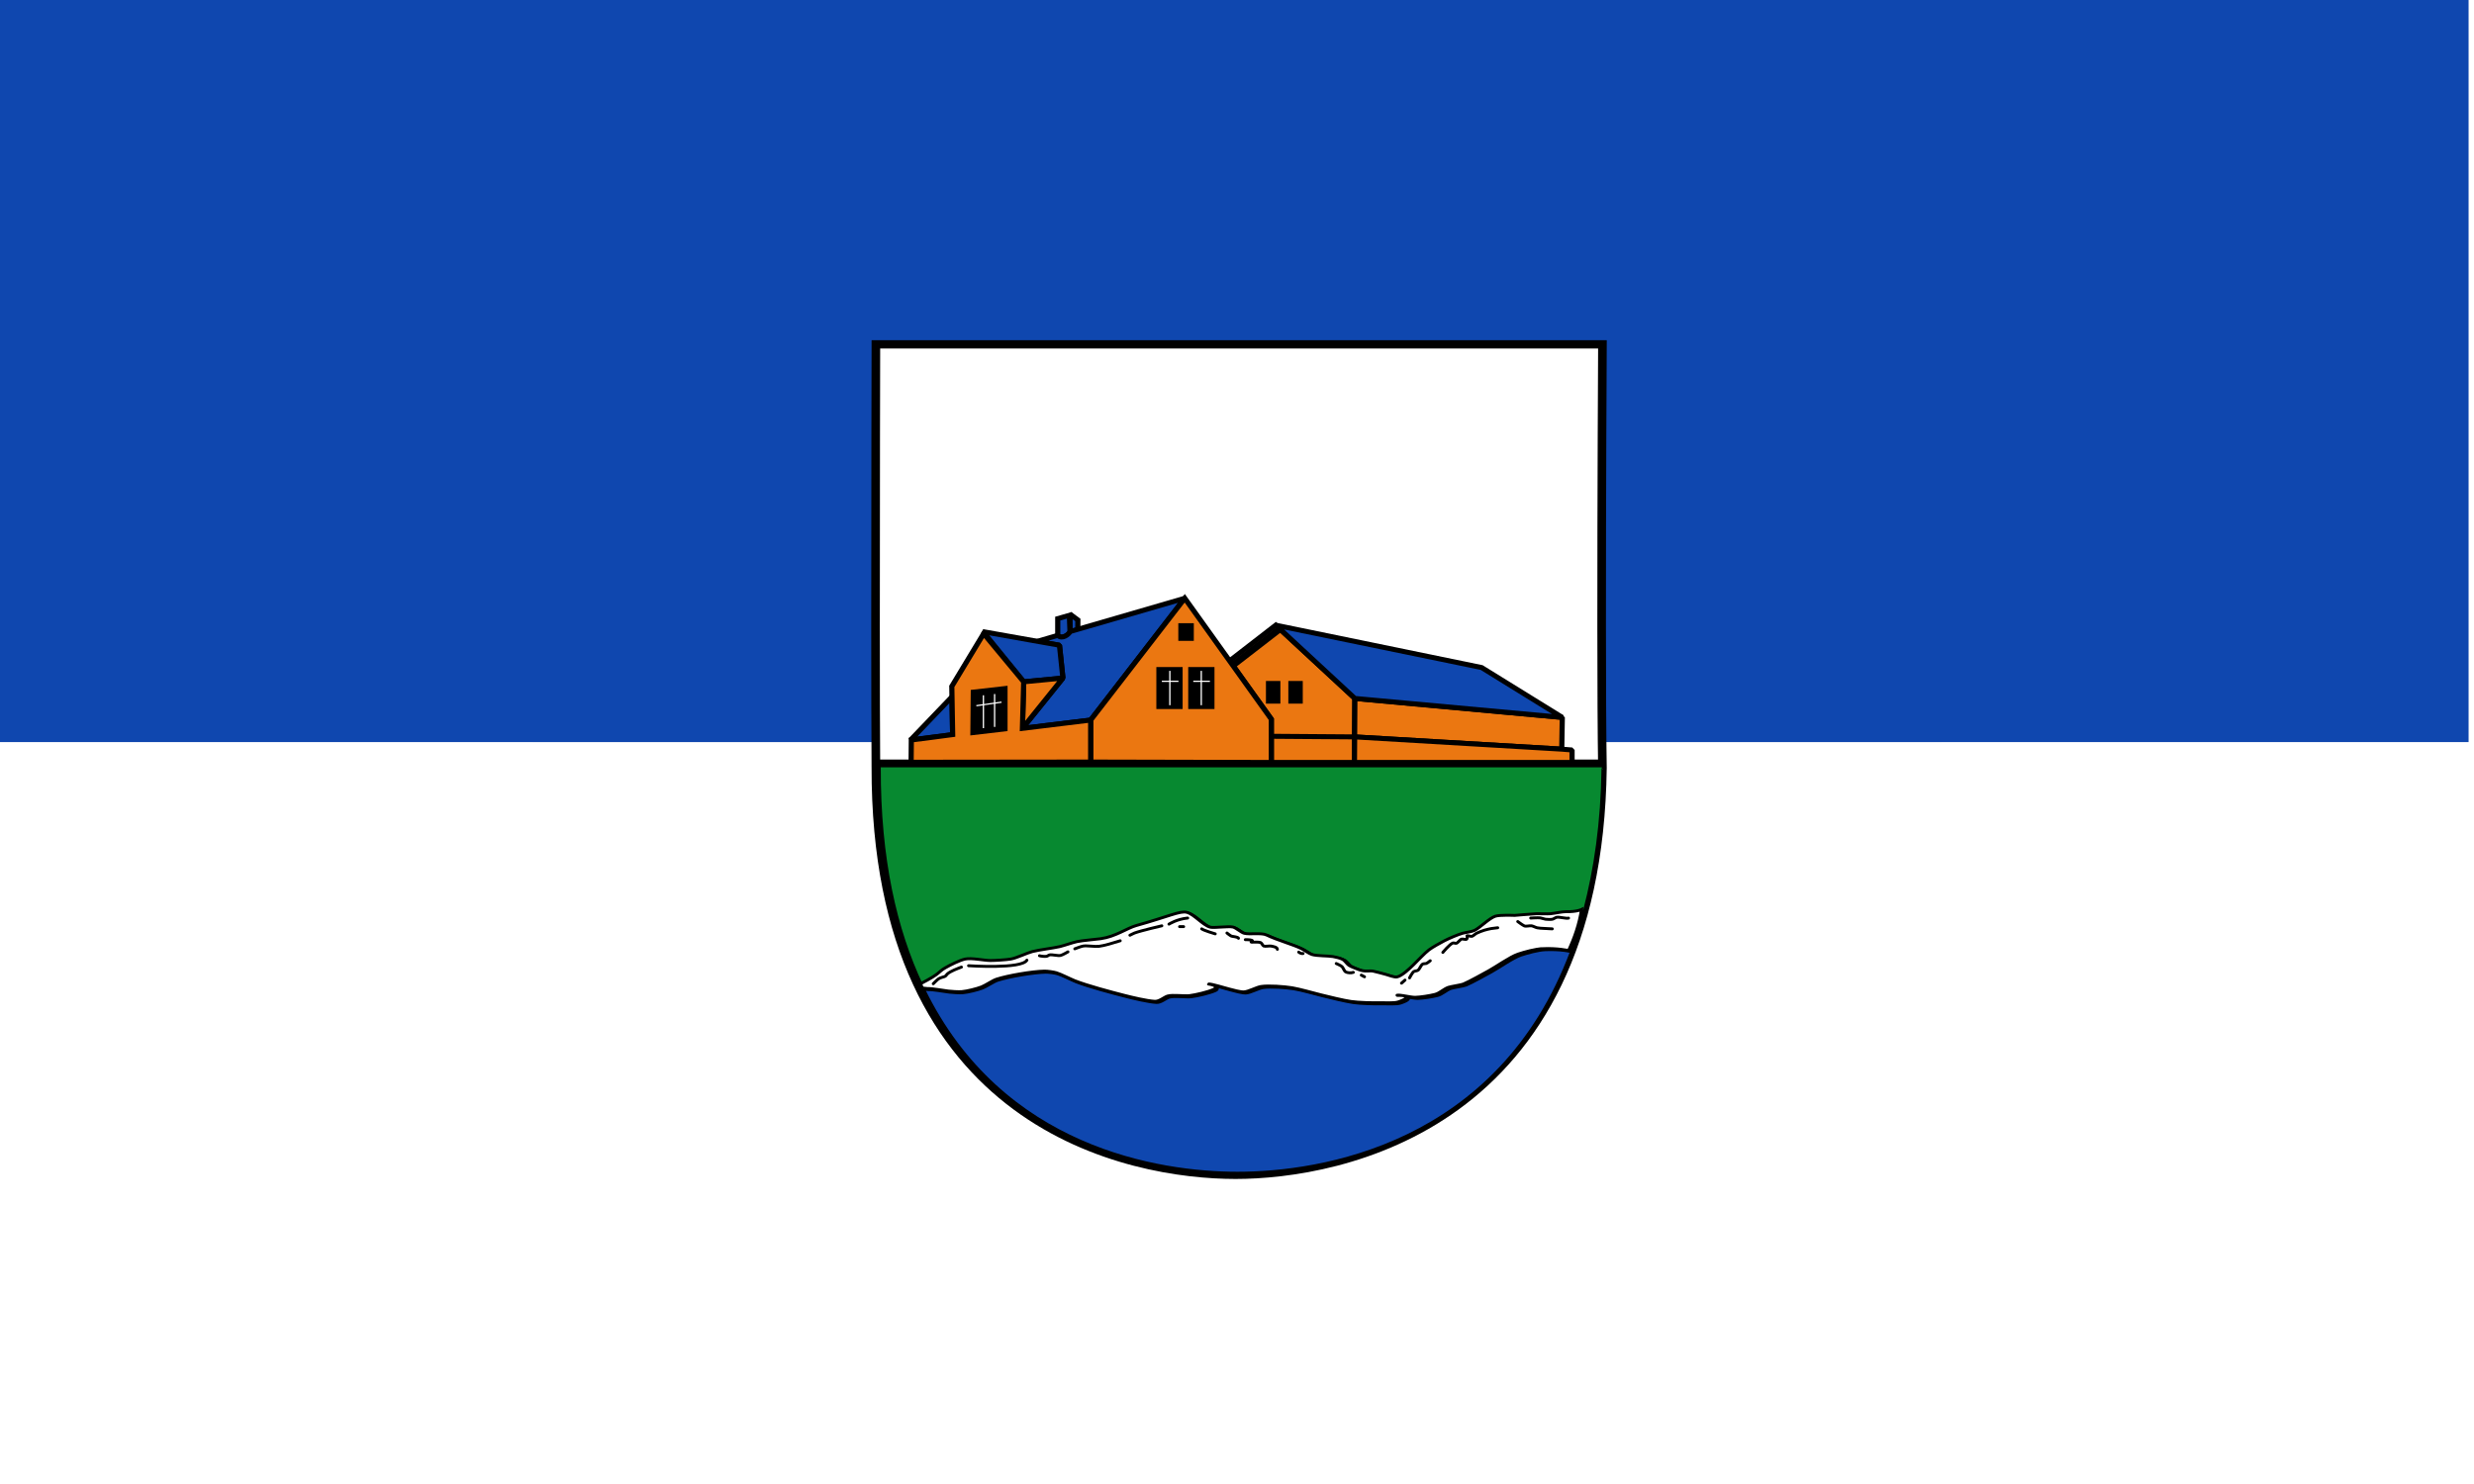 <?xml version="1.0" encoding="UTF-8" standalone="no"?>
<!-- Generator: Adobe Illustrator 12.0.1, SVG Export Plug-In . SVG Version: 6.00 Build 51448)  -->

<svg
   xmlns:dc="http://purl.org/dc/elements/1.1/"
   xmlns:cc="http://creativecommons.org/ns#"
   xmlns:rdf="http://www.w3.org/1999/02/22-rdf-syntax-ns#"
   xmlns:svg="http://www.w3.org/2000/svg"
   xmlns="http://www.w3.org/2000/svg"
   xmlns:sodipodi="http://sodipodi.sourceforge.net/DTD/sodipodi-0.dtd"
   xmlns:inkscape="http://www.inkscape.org/namespaces/inkscape"
   version="1.0"
   id="Layer_1"
   width="500"
   height="300"
   viewBox="0 0 355.553 374.859"
   overflow="visible"
   enable-background="new 0 0 355.553 374.859"
   xml:space="preserve"
   sodipodi:version="0.32"
   inkscape:version="0.92.3 (2405546, 2018-03-11)"
   sodipodi:docname="Flagge Friedrichskoog.svg"><rect x="0" y="0" width="355.553" height="374.859" fill="#333333" stroke="none"/><defs
   id="defs1928" /><sodipodi:namedview
   inkscape:window-height="1017"
   inkscape:window-width="1920"
   inkscape:pageshadow="2"
   inkscape:pageopacity="0.0"
   guidetolerance="10.0"
   gridtolerance="10.0"
   objecttolerance="10.0"
   borderopacity="1.0"
   bordercolor="#666666"
   pagecolor="#ffffff"
   id="base"
   width="500px"
   height="300px"
   inkscape:zoom="1"
   inkscape:cx="177.10869"
   inkscape:cy="127.32919"
   inkscape:window-x="-8"
   inkscape:window-y="-8"
   inkscape:current-layer="g973"
   showgrid="false"
   inkscape:window-maximized="1" />



<g
   id="g973"
   transform="matrix(1.25,0,0,1.25,-134.606,8.7890621e-6)"><g
     id="Ensign_2_"
     transform="matrix(0.174,0,0,0.134,1.5474568e-6,0)">
	<rect
   height="1119.112"
   width="2866.2"
   y="1119"
   id="Ensign_Lower"
   x="0"
   style="fill:#ffffff" />
	<rect
   height="1119.112"
   width="2866.2"
   id="Ensign_Upper"
   x="0"
   y="0"
   style="fill:#0f47af" />
</g><g
     id="Escutcheon_1_"
     transform="matrix(0.087,0,0,0.084,125.269,59.551)">
	<path
   d="m 593.213,799.522 c -0.08,-310.354 0.813,-680.104 0.813,-680.104 h 1687.168 c 0,0 -2.011,369.335 -1.839,680.104 0.075,136.302 0.57,261.337 1.839,339.004 -10.869,864.767 -611.869,978.767 -851.869,978.767 -244,0 -837.25,-114 -835.299,-981.271 -0.559,-77.165 -0.778,-201.187 -0.813,-336.5 z"
   id="Escutcheon_2_"
   inkscape:connector-curvature="0"
   style="fill:#ffffff;stroke:#000000;stroke-width:20" />
	
		<line
   y2="1128.292"
   x2="2280.325"
   y1="1128.292"
   x1="592.325"
   id="Separator_line"
   style="fill:none;stroke:#000000;stroke-width:20" />
</g><path
     d="m 186.547,199.872 1.065,0.116 c 0.756,-0.056 3.142,0.377 4.189,0.505 0.677,0.083 2.055,0.167 2.735,0.112 1.045,-0.084 3.011,-0.579 3.986,-0.954 0.816,-0.314 2.222,-1.303 3.055,-1.57 2.314,-0.744 7.249,-1.582 9.688,-1.627 0.617,-0.011 1.855,0.159 2.444,0.337 0.885,0.266 2.837,1.259 3.695,1.599 2.527,1.002 7.424,2.3 10.066,2.973 1.593,0.406 4.523,1.107 6.168,1.206 0.931,0.056 1.922,-0.873 2.589,-1.066 1.066,-0.308 3.347,0.048 4.451,-0.084 1.245,-0.149 3.688,-0.732 4.829,-1.234 0.27,-0.119 0.484,-0.25 0.436,-0.533 -0.081,-0.479 -1.842,-0.589 -1.338,-0.589 0.698,8e-5 3.078,0.753 4.102,1.01 0.743,0.186 2.23,0.626 2.997,0.589 0.931,-0.045 2.541,-0.952 3.462,-1.094 1.553,-0.239 4.734,-7.5e-4 6.284,0.252 1.484,0.242 4.391,1.068 5.848,1.43 1.512,0.376 4.565,1.122 6.109,1.346 1.491,0.216 4.398,0.296 5.906,0.252 0.922,-0.027 2.829,0.139 3.695,-0.168 0.443,-0.157 1.665,-0.564 1.571,-1.01 -0.093,-0.441 -2.287,-0.232 -1.833,-0.337 0.611,-0.14 2.743,0.435 3.666,0.421 1.015,-0.016 3.035,-0.334 4.015,-0.589 0.974,-0.254 1.76,-1.092 2.706,-1.43 0.498,-0.178 2.569,-0.466 3.055,-0.673 1.34,-0.57 3.874,-1.998 5.149,-2.692 1.499,-0.816 4.309,-2.82 5.935,-3.365 1.352,-0.453 3.486,-1.029 4.917,-1.094 3.113,-0.14 5.312,0.381 5.312,0.381 v 0 c -14.699,39.294 -50.789,44.796 -67.482,44.796 -15.773,0 -47.744,-4.841 -63.468,-37.217 z"
     id="Ocean"
     inkscape:connector-curvature="0"
     style="fill:#0f47af;stroke:#000000;stroke-width:0.6" /><path
     d="m 323.826,155.063 c 0.004,0.294 0.009,-0.008 0.014,0.272 -0.142,10.91 -1.53,20.399 -3.709,28.649 v 0 c 0,0 -0.949,0.483 -3.087,0.441 -0.814,-0.016 -2.418,0.348 -3.229,0.421 -0.695,0.062 -2.095,-0.026 -2.793,0 -1.115,0.042 -4.451,0.337 -4.451,0.337 0,0 -2.998,-0.139 -3.927,0.168 -1.214,0.401 -3.049,2.293 -4.189,2.86 -0.559,0.279 -1.84,0.417 -2.444,0.589 -0.956,0.272 -2.789,1.057 -3.666,1.514 -0.809,0.422 -2.419,1.302 -3.142,1.851 -0.873,0.662 -2.358,2.27 -3.142,3.029 -0.736,0.712 -2.297,2.228 -3.317,2.44 -0.569,0.118 -1.706,-0.363 -2.269,-0.505 -0.655,-0.165 -1.926,-0.545 -2.618,-0.673 -0.729,-0.135 -1.658,0.21 -2.967,-0.337 -0.484,-0.202 -1.488,-0.551 -1.92,-0.841 -0.354,-0.238 -0.851,-0.964 -1.222,-1.178 -0.45,-0.26 -1.49,-0.507 -2.007,-0.589 -1.06,-0.169 -3.255,-0.1 -4.277,-0.421 -0.576,-0.181 -1.556,-0.909 -2.095,-1.178 -1.725,-0.862 -4.713,-1.641 -7.113,-2.776 -1.019,-0.482 -3.399,-0.054 -4.495,-0.337 -0.633,-0.163 -1.637,-1.099 -2.269,-1.262 -0.548,-0.142 -1.702,0 -2.269,0 -0.611,0 -1.86,0.174 -2.444,0 -1.44,-0.429 -3.21,-2.624 -4.669,-2.987 -1.353,-0.337 -3.622,0.841 -10.255,2.692 -1.841,0.514 -4.146,2.229 -7.157,2.65 -1.197,0.167 -3.617,0.347 -4.8,0.589 -0.891,0.182 -2.606,0.802 -3.491,1.01 -1.381,0.323 -4.215,0.65 -5.586,1.01 -1.119,0.293 -3.222,1.322 -4.364,1.514 -0.924,0.155 -3.164,0.294 -4.102,0.294 -1.375,0 -3.806,-0.576 -5.149,-0.294 -1.078,0.226 -3.068,1.221 -4.015,1.767 -1.653,0.954 -0.698,1.01 -5.048,3.244 v 0 c -5.269,-11.216 -8.549,-25.448 -8.506,-43.902 -0.002,-0.213 -0.003,0.16 -0.004,-0.061"
     id="Dike"
     inkscape:connector-curvature="0"
     style="fill:#078930;stroke:#000000;stroke-width:0.6" /><g
     id="Surf_1_"
     transform="matrix(0.087,0,0,0.084,125.269,59.551)">
	<path
   d="m 2141.659,1573.293 c -16.387,0.766 -40.839,7.611 -56.334,12.999 -18.629,6.478 -50.829,30.297 -68,40 -14.608,8.255 -43.65,25.222 -59,32 -5.569,2.459 -29.292,5.882 -34.999,8.001 -10.836,4.024 -19.841,13.985 -31.001,16.999 -11.23,3.032 -34.369,6.811 -46,7 -10.572,0.172 -34.999,-6.666 -42,-5 -5.199,1.237 19.938,-1.238 21,4 1.074,5.301 -12.926,10.129 -18,12 -9.921,3.658 -31.764,1.681 -42.333,2.001 -17.271,0.523 -50.579,-0.433 -67.666,-3 -17.698,-2.659 -52.671,-11.526 -70,-16 -16.693,-4.31 -50.003,-14.119 -67.001,-17.001 -17.762,-3.012 -54.21,-5.845 -72,-3 -10.546,1.687 -28.999,12.467 -39.666,13.001 -8.782,0.439 -25.824,-4.788 -34.334,-7.001 -11.737,-3.052 -39,-11.999 -47,-12 -5.772,-10e-4 14.412,1.304 15.333,7.001 0.543,3.356 -1.907,4.92 -5,6.333 -13.073,5.971 -41.071,12.891 -55.333,14.666 -12.655,1.575 -38.783,-2.656 -51,1 -7.642,2.287 -19,13.334 -29.667,12.667 -18.839,-1.178 -52.417,-9.511 -70.667,-14.333 -30.268,-7.998 -86.379,-23.426 -115.333,-35.333 -9.823,-4.04 -32.195,-15.834 -42.333,-19.001 -6.75,-2.108 -20.93,-4.134 -28,-4 -27.946,0.53 -84.483,10.495 -111,19.334 -9.546,3.182 -25.654,14.938 -35,18.666 -11.166,4.454 -33.688,10.331 -45.667,11.334 -7.787,0.652 -23.582,-0.35 -31.333,-1.334 -11.997,-1.523 -39.333,-6.666 -48,-6 l -12.206,-1.375 c -1.559,-3.331 -3.104,-6.686 -4.634,-10.064 49.84,-26.561 38.903,-27.227 57.84,-38.561 10.847,-6.492 33.647,-18.313 46,-21 15.39,-3.347 43.25,3.5 59,3.5 10.75,0 36.41,-1.652 47,-3.5 13.087,-2.284 37.18,-14.515 50,-18 15.708,-4.271 48.182,-8.155 64,-12 10.145,-2.466 29.787,-9.834 40,-12 13.559,-2.876 41.283,-5.012 55,-7 34.5,-5 60.904,-25.394 82,-31.5 76,-22 102,-36 117.5,-32 16.719,4.314 37.005,30.397 53.5,35.5 6.688,2.068 21,0 28,0 6.5,0 19.721,-1.682 26,0 7.249,1.941 18.751,13.059 26,15 12.558,3.362 39.83,-1.729 51.5,4 27.5,13.5 61.735,22.754 81.5,33 6.167,3.197 17.396,11.849 24,14 11.708,3.813 36.851,2.994 49,5 5.93,0.979 17.846,3.907 23,7 4.244,2.547 9.94,11.169 14,14 4.956,3.456 16.457,7.598 22,10 15,6.5 25.653,2.393 34,4 7.932,1.527 22.491,6.034 30,8 6.453,1.689 19.479,7.407 26,6 11.682,-2.521 29.563,-20.537 38,-29 8.986,-9.014 26,-28.126 36,-36 8.287,-6.524 26.725,-16.978 36,-22 10.046,-5.439 31.044,-14.766 42,-18 6.92,-2.043 21.59,-3.688 28,-7 13.065,-6.75 34.09,-29.229 48,-34 10.652,-3.653 45,-2 45,-2 0,0 38.221,-3.5 51,-4 7.994,-0.313 24.034,0.74 32,0 9.294,-0.864 27.668,-5.19 37,-5 24.5,0.5 35.376,-5.236 35.376,-5.236 -5.376,35.736 -16.376,68.236 -30.179,98.771 0,0 -25.196,-6.201 -60.863,-4.534 z"
   id="Surf"
   inkscape:connector-curvature="0"
   style="fill:#ffffff;stroke:#000000;stroke-width:7" />
	
		<line
   id="line835"
   y2="1648.959"
   x2="1822.658"
   y1="1656.292"
   x1="1814.658"
   style="fill:none;stroke:#000000;stroke-width:7;stroke-linecap:round" />
	<path
   id="path837"
   d="m 1833.325,1643.625 c 0,0 6.119,-12.908 10,-15.333 2.279,-1.425 7.295,-1.464 9.5,-3 4.159,-2.896 6.669,-12.367 11,-15 1.852,-1.126 6.104,-0.672 8.167,-1.333 2.73,-0.875 9.333,-6.667 9.333,-6.667"
   inkscape:connector-curvature="0"
   style="fill:none;stroke:#000000;stroke-width:7;stroke-linecap:round" />
	<path
   id="path839"
   d="m 2114.658,1499.625 c 0,0 15.928,-0.967 21.084,-0.5 3.422,0.31 9.923,2.913 13.333,3.333 3.97,0.488 12.095,0.866 16,0 2.693,-0.598 7.287,-4.168 10,-4.666 6.738,-1.238 21.417,3.583 27.334,2"
   inkscape:connector-curvature="0"
   style="fill:none;stroke:#000000;stroke-width:7;stroke-linecap:round" />
	<path
   id="path841"
   d="m 2084.575,1508.042 c 0,0 11.461,8.866 15.25,10.5 3.979,1.715 12.556,-0.944 16.833,-0.25 3.121,0.507 9.822,4.1 12.917,4.75 8.846,1.857 23.5,1.5 35.083,2.583"
   inkscape:connector-curvature="0"
   style="fill:none;stroke:#000000;stroke-width:7;stroke-linecap:round" />
	<path
   id="path843"
   d="m 2037.992,1522.959 c 0,0 -11.536,1.28 -15.334,2 -4.051,0.768 -12.081,2.719 -16,4 -4.618,1.51 -13.723,5.027 -18,7.333 -2.849,1.536 -7.549,6.465 -10.666,7.333 -2.733,0.762 -12.478,-3.264 -11.334,-0.666 0.917,2.083 0.693,6.092 -0.666,7.333 -2.216,2.022 -9.179,-1.021 -12,0 -3.672,1.329 -8.276,8.824 -12,10 -1.914,0.604 -6.11,-1.344 -8,-0.667 -7.656,2.741 -23.334,22.667 -23.334,22.667"
   inkscape:connector-curvature="0"
   style="fill:none;stroke:#000000;stroke-width:7;stroke-linecap:round" />
	
		<line
   id="line845"
   y2="1636.959"
   x2="1721.325"
   y1="1640.959"
   x1="1728.658"
   style="fill:none;stroke:#000000;stroke-width:7;stroke-linecap:round" />
	<path
   id="path847"
   d="m 1702.658,1630.292 c -5.083,2 -14.05,1.187 -17.833,-1.25 -3.387,-2.181 -5.486,-9.57 -8.25,-12.5 -2.456,-2.604 -13.5,-7.5 -13.5,-7.5"
   inkscape:connector-curvature="0"
   style="fill:none;stroke:#000000;stroke-width:7;stroke-linecap:round" />
	<path
   id="path849"
   d="m 1585.992,1584.959 c -5.667,0.833 -10,-3.334 -10,-3.334"
   inkscape:connector-curvature="0"
   style="fill:none;stroke:#000000;stroke-width:7;stroke-linecap:round" />
	<path
   id="path851"
   d="m 1350.658,1525.626 c 4.667,3.916 31.333,12 31.333,12"
   inkscape:connector-curvature="0"
   style="fill:none;stroke:#000000;stroke-width:7;stroke-linecap:round" />
	<path
   id="path853"
   d="m 1409.325,1535.626 c 0,0 7.163,6.083 10,7.333 2.333,1.028 7.588,1.173 10,2 1.763,0.604 6.667,1.47 6.667,3.333"
   inkscape:connector-curvature="0"
   style="fill:none;stroke:#000000;stroke-width:7;stroke-linecap:round" />
	<path
   id="path855"
   d="m 1451.992,1551.626 c 0,0 11.298,-0.154 14.666,1.333 6.417,2.833 -5.583,4.583 0.667,4.667 5.177,0.069 16.051,-1.013 20.667,1.333 2.321,1.18 4.245,7.044 6.666,8 3.75,1.48 13.209,-0.684 17.167,0.083 5.054,0.979 14.5,2.603 14.5,7.75"
   inkscape:connector-curvature="0"
   style="fill:none;stroke:#000000;stroke-width:7;stroke-linecap:round" />
	
		<line
   id="line857"
   y2="1520.292"
   x2="1308.658"
   y1="1520.292"
   x1="1299.325"
   style="fill:none;stroke:#000000;stroke-width:7;stroke-linecap:round" />
	<path
   id="path859"
   d="m 1274.658,1514.292 c 0,0 18.417,-12.25 43.333,-14.666"
   inkscape:connector-curvature="0"
   style="fill:none;stroke:#000000;stroke-width:7;stroke-linecap:round" />
	<path
   id="path861"
   d="m 1183.992,1540.959 c 0,0 7.882,-4.268 10.667,-5.333 15.333,-5.865 63.333,-17.334 63.333,-17.334"
   inkscape:connector-curvature="0"
   style="fill:none;stroke:#000000;stroke-width:7;stroke-linecap:round" />
	<path
   id="path863"
   d="m 1055.992,1573.626 c 0,0 14.284,-5.868 19.333,-6.667 9.055,-1.433 27.567,1.791 36.667,0.667 12.68,-1.566 31.333,-7.584 49.333,-13.334"
   inkscape:connector-curvature="0"
   style="fill:none;stroke:#000000;stroke-width:7;stroke-linecap:round" />
	<path
   id="path865"
   d="m 1039.992,1580.959 c 0,0 -12.404,7.543 -16.917,8.583 -6.514,1.502 -19.19,-2.541 -25.75,-1.25 -1.829,0.359 -4.837,2.979 -6.667,3.334 -4.104,0.797 -12.583,-0.084 -16.667,-1.334"
   inkscape:connector-curvature="0"
   style="fill:none;stroke:#000000;stroke-width:7;stroke-linecap:round" />
	<path
   id="path867"
   d="m 727.325,1657.626 c 0,0 8.974,-9.679 12.667,-12 3.171,-1.993 10.083,-4.334 14,-5.334 1.951,-0.498 4.397,-4.589 5.833,-6 6.868,-6.75 24.25,-13.25 32.833,-16.666"
   inkscape:connector-curvature="0"
   style="fill:none;stroke:#000000;stroke-width:7;stroke-linecap:round" />
	<path
   id="path869"
   d="m 809.325,1614.292 c 0,0 123.333,8.667 135.333,-13.333"
   inkscape:connector-curvature="0"
   style="fill:none;stroke:#000000;stroke-width:7;stroke-linecap:round" />
</g><g
     id="Barn"
     transform="matrix(0.087,0,0,0.084,125.269,59.551)">
	<g
   id="Gable_1_">
		<polygon
   points="1522.575,795.042 1415.383,880.943 1512.325,1021.292 1512.325,1125.292 1705.325,1125.292 1706.325,971.292 "
   id="Wall_4_"
   style="fill:#eb7711;stroke:#000000;stroke-width:12" />
		<line
   y2="1062.338"
   x2="1513.371"
   y1="1063.792"
   x1="1705.725"
   id="Ledge_line"
   style="fill:none;stroke:#000000;stroke-width:12" />
		
			<line
   y2="804.292"
   x2="1531.575"
   y1="890.193"
   x1="1424.383"
   id="Gable_Intensification"
   style="fill:none;stroke:#000000;stroke-width:16" />
		<rect
   height="54.5"
   width="33.5"
   y="929.292"
   x="1551.825"
   id="Window_right_1_" />
		<rect
   height="54.5"
   width="33.5"
   y="929.292"
   x="1499.825"
   id="Window_left_1_" />
	</g>
	<g
   id="Side">
		<polygon
   points="1705.725,1063.792 2186.688,1093.287 2187.992,1016.959 1706.325,971.292 "
   stroke-miterlimit="1"
   id="Wall_2_"
   style="fill:#eb7711;stroke:#000000;stroke-width:12;stroke-miterlimit:1" />
		<polygon
   points="2210.658,1125.292 1705.325,1125.292 1705.725,1063.792 2186.688,1093.287 2210.658,1095.287 "
   stroke-miterlimit="1"
   id="Ledge"
   style="fill:#eb7711;stroke:#000000;stroke-width:12;stroke-miterlimit:1" />
		<polygon
   points="1522.575,795.042 2000.659,896.958 2187.992,1016.959 1706.325,971.292 "
   stroke-miterlimit="3"
   id="Roof"
   style="fill:#0f47af;stroke:#000000;stroke-width:12;stroke-miterlimit:3" />
	</g>
</g><g
     id="Main_House_1_"
     transform="matrix(0.087,0,0,0.084,125.269,59.551)">
	<polygon
   points="1044.848,811.133 1062.927,805.941 1063.075,782.542 1044.825,768.417 "
   stroke-miterlimit="2"
   id="Chimney_right"
   style="fill:#0f47af;stroke:#000000;stroke-width:12;stroke-miterlimit:2" />
	<path
   d="m 1016.325,779.292 27,-8 1.523,39.84 c -5.491,12.128 -22.934,16.827 -28.523,8.424 z"
   stroke-miterlimit="2"
   id="Chimney_left"
   inkscape:connector-curvature="0"
   style="fill:#0f47af;stroke:#000000;stroke-width:12;stroke-miterlimit:2" />
	<path
   d="m 1045.325,810.292 c -3.573,6.906 -18.465,19.799 -29,9.265 l -47.171,14.323 51.171,9.412 8,79 -94,121 158.5,-20 218.5,-293 z"
   stroke-miterlimit="1"
   id="Roof_right"
   inkscape:connector-curvature="0"
   style="fill:#0f47af;stroke:#000000;stroke-width:12;stroke-miterlimit:1" />
	
		<polygon
   points="772.325,1058.292 770.756,967.292 674.473,1071.292 "
   stroke-miterlimit="1"
   id="Roof_left"
   style="fill:#0f47af;stroke:#000000;stroke-width:12;stroke-linecap:square;stroke-linejoin:bevel;stroke-miterlimit:1" />
	<polygon
   points="937.325,931.292 1028.325,922.292 1020.325,843.292 842.95,810.667 "
   stroke-miterlimit="1"
   id="Dormer_Roof_right"
   style="fill:#0f47af;stroke:#000000;stroke-width:12;stroke-miterlimit:1" />
	<polygon
   points="937.325,931.292 934.325,1043.292 1028.325,922.292 "
   stroke-miterlimit="1"
   id="Dormer_Wall_right"
   style="fill:#eb7711;stroke:#000000;stroke-width:12;stroke-miterlimit:1" />
	<g
   id="Gable">
		<polygon
   points="1092.825,1124.292 1092.825,1023.292 1311.325,730.292 1512.325,1021.292 1512.325,1125.292 "
   id="Wall"
   style="fill:#eb7711;stroke:#000000;stroke-width:12" />
		<rect
   height="42.5"
   width="36"
   y="790.292"
   x="1296.325"
   id="Window_Top" />
		<rect
   height="101"
   width="61"
   y="895.792"
   x="1245.325"
   id="Window_left" />
		
			<line
   y2="987.626"
   x2="1276.659"
   y1="904.959"
   x1="1276.659"
   id="Window_Cross_left_horizontal"
   style="fill:none;stroke:#ffffff;stroke-width:3" />
		
			<line
   y2="930.042"
   x2="1296.7"
   y1="930.042"
   x1="1258.075"
   id="Window_Cross_left_vertical"
   style="fill:none;stroke:#ffffff;stroke-width:3" />
		<rect
   height="101"
   width="61"
   y="895.792"
   x="1319.325"
   id="Window_right" />
		
			<line
   y2="987.626"
   x2="1349.659"
   y1="904.959"
   x1="1349.659"
   id="Window_Cross_right_horizontal"
   style="fill:none;stroke:#ffffff;stroke-width:3" />
		
			<line
   y2="930.042"
   x2="1369.7"
   y1="930.042"
   x1="1331.075"
   id="Window_Cross_right_vertical"
   style="fill:none;stroke:#ffffff;stroke-width:3" />
	</g>
	<g
   id="Front">
		<polygon
   points="937.325,931.292 934.325,1043.292 1092.825,1023.292 1092.825,1124.292 675.825,1124.792 676.325,1071.292 772.325,1058.292 770.325,942.292 844.325,815.292 "
   id="Wall_1_"
   style="fill:#eb7711;stroke:#000000;stroke-width:12" />
		<polygon
   points="814.325,950.792 899.825,940.792 899.825,1049.792 813.325,1060.292 "
   id="Window" />
		
			<line
   y2="980.292"
   x2="885.825"
   y1="988.792"
   x1="827.325"
   id="Window_Cross_horizontal"
   style="fill:none;stroke:#ffffff;stroke-width:3" />
		
			<line
   y2="1039.792"
   x2="869.742"
   y1="960.709"
   x1="869.742"
   id="Window_Cross_right_vertical_1_"
   style="fill:none;stroke:#ffffff;stroke-width:3" />
		
			<line
   y2="1042.792"
   x2="843.742"
   y1="963.709"
   x1="843.742"
   id="Window_Cross_left_vertical_1_"
   style="fill:none;stroke:#ffffff;stroke-width:3" />
	</g>
</g></g></svg>